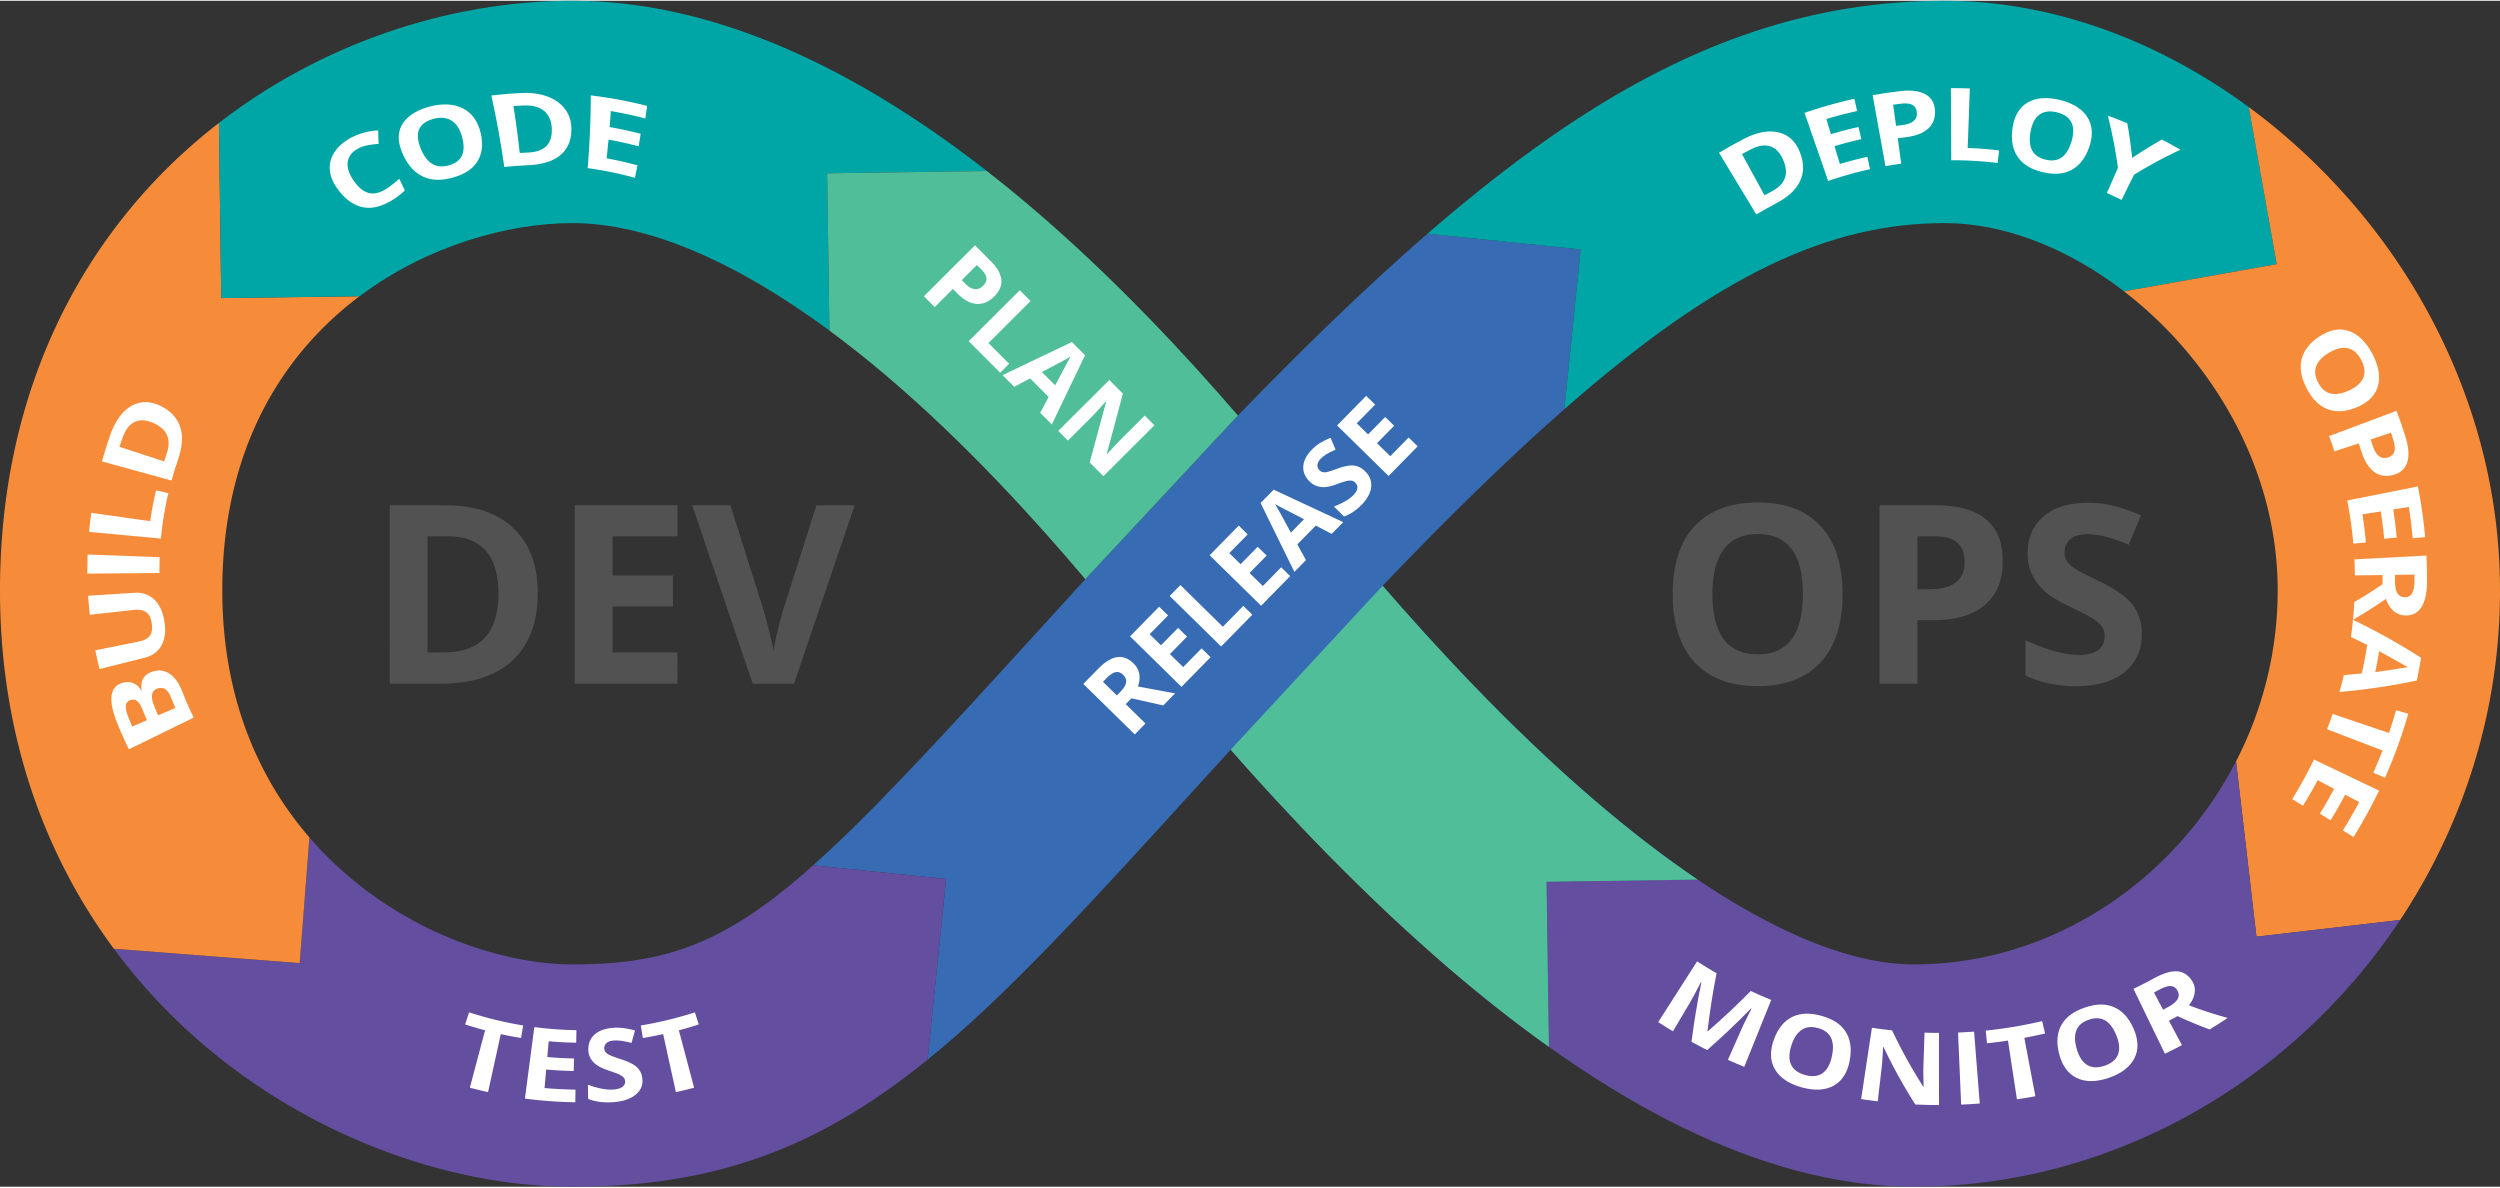 <?xml version="1.0" encoding="UTF-8"?> <svg xmlns="http://www.w3.org/2000/svg" width='80' height='38' viewBox="0 0 3860.84 1831.51"><rect x="0" y="0" width="3860.84" height="1831.51" fill="#333333" stroke="none"/><defs><style>.cls-1{fill:#376cb5;}.cls-2{fill:#00a6a6;}.cls-3{fill:#f68c39;}.cls-4{fill:#644ea0;}.cls-5{fill:#50be98;}.cls-6{fill:#fff;}.cls-7{fill:#515251;}</style></defs><title>devops-loop</title><g id="Layer_2" data-name="Layer 2"><g id="Objects"><path class="cls-1" d="M2621.63,1357.14q-77.15-52.08-160.72-123.77c-132-113.36-247.22-239.5-325.69-330,104-108.65,196.47-198.8,280.63-272.66l25.27-246.8-236.6-24.24c-88.31,76.59-184.54,169-292.74,280.84L1676.1,893.25c-25.09,27.46-49,53.76-71.53,78.5C1451,1140.47,1344,1256.52,1255.78,1335.16l205.31,21-28.6,279.18c122.07-98.79,246.9-235.9,425.92-432.51,13.88-15.25,27.89-30.61,42.12-46.25,84.24,95.7,201.28,220.92,336.69,337.22q78.42,67.37,154.81,121.72l-3.71-255Z"></path><path class="cls-2" d="M3516,406.77l-235.83,41.94c-86.32-66.4-185.14-105.4-276.45-105.4-178.63,0-350.11,78.79-587.88,287.43l25.27-246.8-236.6-24.24C2280.72,293.62,2351,239.26,2418,194.31,2615.43,61.76,2801.56,0,3003.73,0c160.86,0,325.75,58.61,469.13,164.19Z"></path><path class="cls-3" d="M3860.84,910.8A910.5,910.5,0,0,1,3788.5,1267a928.5,928.5,0,0,1-81.87,152.54l-221.91,25.84-31.54-270.75a575.45,575.45,0,0,0,64.35-263.79c0-191-103.74-359.34-237.35-462.09L3516,406.77l-43.15-242.58a966.71,966.71,0,0,1,119.38,104.05c82,84.1,147,180.33,193.21,286C3835.46,668.68,3860.84,788.66,3860.84,910.8Z"></path><path class="cls-4" d="M3706.63,1419.5a939.21,939.21,0,0,1-112.94,139.28c-83.35,84.83-179.94,151.69-287.11,198.69-112,49.13-230.12,74-350.95,74-122.39,0-253.7-36.45-390.35-108.33q-55.49-29.21-113.08-66.72-29.84-19.32-60.17-40.91l-3.71-255,233.31-3.4h.07a1118.38,1118.38,0,0,0,97.68,59.25c88.45,47.43,168.08,71.81,236.25,71.81,212.82,0,402.56-129.08,497.55-313.61l31.54,270.75Z"></path><path class="cls-4" d="M1461.09,1356.19l-28.6,279.18q-22.18,17.94-44.38,34.29c-154.35,113.44-305,161.85-503.92,161.85-201.6,0-419-85.79-581.58-229.45A894,894,0,0,1,175.83,1464l287,22.16,15-194.1A546.39,546.39,0,0,0,530,1344.83c119.6,105.71,261.38,143.37,354.22,143.37,146.06,0,236.92-33,371.59-153Z"></path><path class="cls-3" d="M343.31,910.8c0,177.82,64.91,300.66,134.53,381.25l-15,194.1-287-22.16A874.74,874.74,0,0,1,85.44,1311.8C28.74,1189.73,0,1054.82,0,910.8,0,767,27.5,633.14,81.72,513.06A847.84,847.84,0,0,1,294.79,224.43q21-18.59,43.28-35.79l3.58,270.48,213.63-2.83C436.54,545.37,343.31,691.65,343.31,910.8Z"></path><path class="cls-2" d="M1277.37,266.47l3.54,242.87c-147.7-108.94-283.47-166-396.72-166-98.29,0-223.62,34-328.91,113l-213.63,2.83-3.58-270.48C493.66,68.2,689.7,0,884.19,0c201,0,415.93,88.38,639.79,262.86Z"></path><path class="cls-5" d="M1911.78,640.54,1676.1,893.25c-72.23-85.3-181.24-207.23-308.3-315q-44.07-37.32-86.89-68.91l-3.54-242.87L1524,262.86q32.82,25.54,65.84,53.55C1721.23,427.83,1832.75,548.94,1911.78,640.54Z"></path><path class="cls-5" d="M2388.32,1360.54l3.71,255q-76.19-54.21-154.81-121.72c-135.41-116.3-252.45-241.52-336.69-337.22L2135.22,903.4c78.47,90.47,193.67,216.61,325.69,330q83.45,71.67,160.72,123.77Z"></path><path class="cls-6" d="M553.6,227.91c-9.68,5-15.21,12-16.56,20.47s1.47,17.73,8.06,27.75c13.84,20.85,28.67,26.26,46.4,17.18,7.5-3.81,15.72-10,25.17-18.4q4.27,9,8.42,18a102.1,102.1,0,0,1-26.36,18.83c-14.9,7.67-28.25,9.88-41.34,6.36s-25.06-12.49-36-27.42c-6.86-9.4-11-18.9-11.95-28.69a42.55,42.55,0,0,1,7-28.05c5.74-8.85,14.62-16.61,26.54-22.82a100.5,100.5,0,0,1,41.07-10.91q.23,10.44.64,20.85a141.37,141.37,0,0,0-16.44,2A51.81,51.81,0,0,0,553.6,227.91Z"></path><path class="cls-6" d="M742.54,205c4.1,18.13,1.63,32.85-6.1,44.37s-20.31,19.14-37.79,23.84-32,4.44-45-1.47-23.33-17.05-31.16-34S613.41,205.9,620,193s20.48-23.06,41.71-29.08,39.57-4.85,53.61,2.5S738.42,186.82,742.54,205Zm-92.92,23c4.69,11.61,10.62,19.52,17.78,23.86s15.53,5.06,25.51,2.36c19.87-5.32,27.34-19.41,20.72-43.79s-22.21-34.18-44.89-27.91c-11.31,3.17-18.55,8.82-21.67,16.52S644.94,216.32,649.62,227.93Z"></path><path class="cls-6" d="M882.45,198.46c0,18.53-6.67,32-18.65,41.21s-28.72,13.53-50.45,14.41q-17.42.72-34.55,2.56-7.74-55.33-20-110.38,22.71-2.73,45.83-3.86c24-1.16,43.59,4,57.34,14.28S882.44,181.11,882.45,198.46Zm-30.27-1c-1-24-15.9-36.84-43.18-35.76-5.39.23-10.75.53-16.11.9q5.85,36.18,9.76,72.43,5.77-.34,11.56-.57C840,233.57,853.18,222.18,852.18,197.46Z"></path><path class="cls-6" d="M980.53,273.42a550.16,550.16,0,0,0-73-14.95q4.68-55.79,4.87-112.32a661.34,661.34,0,0,1,86.87,16.23q-1.23,9.76-2.61,19.47-26.68-7-53.39-11.53-.78,12.36-1.77,24.69,23.92,4.22,47.88,10.41-1.49,9.68-3.12,19.32-23.22-6.11-46.47-10.26-1.37,14.45-3,28.81,23.84,4.36,47.7,10.88Q982.55,263.82,980.53,273.42Z"></path><path class="cls-6" d="M1535.42,456.67q-12.74,12.7-27.41,11.47t-29.31-15.9l-7.15-7.18-28,28-16.68-16.72,78.84-78.65,25.13,25.19q14.31,14.34,15.58,28T1535.42,456.67Zm-50.17-25.27,5.49,5.5q7.68,7.71,14.55,8.5t12.7-5q5.88-5.86,5.48-11.88t-7.23-12.85l-7.59-7.61Z"></path><path class="cls-6" d="M1496,525.68,1574.86,447l16.67,16.72-65,64.88,31.91,32-13.81,13.78Z"></path><path class="cls-6" d="M1606.4,636.34l13.07-24.44-28.68-28.74-24.47,13-18-18L1655.28,527l20.39,20.45-51.3,106.9Zm23.11-42.42q17.6-33.37,20-37.7t3.86-6.7q-8.68,5.1-44.31,23.86Z"></path><path class="cls-6" d="M1704,734.22,1682.85,713l25.43-93.79-.49-.49q-14.77,16.78-21.52,23.51l-37.1,37-14.9-14.93,78.84-78.66,21,21.09-24.9,93.15.38.38q14.56-16.14,20.93-22.49l37.32-37.22,15,15Z"></path><path class="cls-6" d="M1738.49,1086.22l30.49,29.94L1752.44,1133,1673,1055l22.73-23.15q15.9-16.2,29.44-18.18t25.54,9.81a29.54,29.54,0,0,1,8.68,16.11,35.74,35.74,0,0,1-2.17,19.33q44.41,8.38,57.57,10.63l-18.36,18.69-49.11-11Zm-13.7-13.45,5.34-5.43q7.84-8,8.92-14.41t-4.64-12q-5.64-5.55-11.85-4t-14.22,9.69l-5,5.11Z"></path><path class="cls-6" d="M1869.53,1013.76l-44.94,45.77-79.46-78,44.94-45.77,13.81,13.56-28.4,28.92,17.45,17.13,26.42-26.9,13.8,13.55-26.42,26.91,20.49,20.12,28.4-28.92Z"></path><path class="cls-6" d="M1885.81,997.19l-79.46-78,16.54-16.85,65.55,64.36,31.65-32.23L1934,948.11Z"></path><path class="cls-6" d="M1992.5,888.54l-44.94,45.76-79.46-78L1913,810.51l13.8,13.56L1898.45,853l17.45,17.13,26.41-26.9,13.81,13.55-26.42,26.91,20.49,20.12,28.39-28.92Z"></path><path class="cls-6" d="M2056.54,823.31,2032,810.5l-28.45,29,13.26,24.34L1999,882l-52.24-106.39,20.22-20.6,107.44,50.19Zm-42.65-22.66q-33.56-17.25-37.91-19.56c-2.9-1.53-5.15-2.8-6.74-3.79q5.19,8.63,24.31,44.06Z"></path><path class="cls-6" d="M2108.18,726.59q10.77,10.56,9.35,24.39t-15,27.64q-12.5,12.72-26.88,17.8L2060,781.05a129.32,129.32,0,0,0,18.42-8.65,56.06,56.06,0,0,0,11.47-8.75c3.63-3.7,5.71-7.22,6.24-10.59s-.61-6.41-3.4-9.15a9.81,9.81,0,0,0-5.44-2.78,20.57,20.57,0,0,0-7.27.39,138.88,138.88,0,0,0-15.49,5q-10.58,3.91-17.3,4.46a34.48,34.48,0,0,1-13-1.38,29.26,29.26,0,0,1-11.92-7.44q-10.54-10.35-9.56-23.42t13.37-25.68a65.24,65.24,0,0,1,13.07-10.38,113.51,113.51,0,0,1,15.69-7.71l7.76,18.29a112.23,112.23,0,0,0-14,6.94,47.56,47.56,0,0,0-9.06,7.17c-3.14,3.19-4.79,6.36-5,9.52a10.27,10.27,0,0,0,3.31,8.27,10,10,0,0,0,4.9,2.78,16,16,0,0,0,6.43-.13q3.76-.74,16.06-5.21,16.26-5.91,25.68-4.79T2108.18,726.59Z"></path><path class="cls-6" d="M2189.33,688.09l-44.94,45.76-79.46-78,44.94-45.76,13.8,13.56-28.39,28.91,17.45,17.13,26.41-26.9L2153,656.32l-26.42,26.9L2147,703.34l28.39-28.91Z"></path><path class="cls-6" d="M2612.27,1607.81q5.85-46.56,15.23-91.92l-.67-.41c-8.19,15.82-13.74,26.32-16.78,31.42q-13.23,22.27-26.42,44.55-11.51-6.87-22.83-14.17,30-47,60.06-93.79,14.86,9.59,30.08,18.34-8.71,44.13-14,89.42l.5.26q34.62-30,66.24-62.27,15.72,7.34,31.7,13.84-20.91,51.6-41.66,103.28-12.7-5.16-25.27-10.77,10.67-24.12,21.34-48.21c1-2.27,2.22-4.88,3.61-7.81s5.26-10.67,11.56-23.21l-.7-.31q-32.31,33.35-67.81,64.38Q2624.27,1614.34,2612.27,1607.81Z"></path><path class="cls-6" d="M2856.62,1636.47c-3.37,18.11-11.19,31.11-24,38.53s-29.75,8.7-50.09,3.11-34.39-15.42-41.75-28.39-7.58-28.28-1.24-45.68,16-28.91,28.6-34.93,27.26-6.37,44.72-1.56,29.74,12.59,37.28,24.27S2860,1618.29,2856.62,1636.47Zm-90.18-23c-3.79,11.85-4,21.64-.49,29.33s10.82,13.2,21.74,16.21c22,6,35.84-3.94,41.24-28.33,5.45-24.54-1.72-38.82-21.29-44.17-9.87-2.71-18.13-1.92-25,2.55S2770.25,1601.61,2766.44,1613.46Z"></path><path class="cls-6" d="M2994.49,1705.39q-18.31,0-36.61-.9a807.85,807.85,0,0,1-49-88.63l-.75-.09c-.75,14.9-1.43,25.51-2.18,31.81q-3.08,26-6.12,52.05-12.81-1.53-25.58-3.49,8.23-55.08,16.64-110.12,15.53,2.37,31.12,4a786.81,786.81,0,0,0,48.12,86.94l.63,0c-.47-14.5-.57-24.74-.37-30.73q.84-26.34,1.72-52.68,11.16.38,22.33.4Q2994.38,1649.7,2994.49,1705.39Z"></path><path class="cls-6" d="M3028.67,1704.72q-2.49-55.63-4.79-111.26,12.39-.51,24.75-1.45,4.3,55.52,8.79,111Q3043.05,1704.13,3028.67,1704.72Z"></path><path class="cls-6" d="M3143.3,1691.74q-14.19,2.65-28.45,4.79-7-45.33-13.83-90.67-16.17,2.42-32.42,4.09l-2-19.55a690.57,690.57,0,0,0,87.18-14.65q2.27,9.55,4.52,19.13-16,3.73-32.05,6.75Q3134.7,1646.69,3143.3,1691.74Z"></path><path class="cls-6" d="M3294.78,1587c7.46,16.85,8.3,32,1.82,45.43s-19.81,24-39.73,30.89-37,6.63-50.24,0-22-19.11-26.64-37.05-3.14-32.9,3.72-44.93,18.7-20.58,35.79-26.45,31.68-6.4,44.57-1S3287.3,1570.12,3294.78,1587Zm-87.52,32c3.55,11.93,8.86,20.15,16.09,24.51s16.31,4.82,27,1.14c21.54-7.46,27.43-23.5,18.11-46.68s-23.41-31-42.56-24.42c-9.65,3.32-16,8.62-19.15,16.21S3203.72,1607.07,3207.26,1619Z"></path><path class="cls-6" d="M3349.58,1575.14q10,18.87,20.08,37.73-13,6.89-26.27,13.26-24.36-50.07-48.57-100.22,15.66-7.54,31-15.9c14.29-7.8,26-11.68,35.73-11.17s17.62,5.31,23.7,14.75a26.37,26.37,0,0,1,4.13,18.08c-.84,6.55-3.83,13.12-9,19.59a623.18,623.18,0,0,0,59.91,19.57q-13.81,9.21-27.9,17.79-25.47-9.49-49.67-20.55Q3356.16,1571.67,3349.58,1575.14Zm-9-17q3.89-2.06,7.74-4.15c7.58-4.11,12.5-8.37,14.8-12.56s2.05-8.61-.66-13.19-6.36-6.74-11-6.65-10.59,2.21-18,6.23q-3.48,1.89-7,3.73Q3333.52,1544.91,3340.58,1558.19Z"></path><path class="cls-6" d="M2779.68,233.89c6.72,17.08,6.32,32.24-.25,45.6s-19.06,24.27-37.65,34q-14.9,7.81-29.43,16.54-28.72-47.71-57.63-95.3,19.17-11.52,38.88-21.72c20.52-10.6,38.93-13.5,54.09-9.52S2773.39,217.89,2779.68,233.89Zm-26,11.52c-9.58-21.82-26.45-27.83-49.79-15.93q-6.88,3.56-13.72,7.26,17.45,31.78,34.81,63.62,4.92-2.67,9.87-5.24C2757,283.71,2763.52,267.86,2753.68,245.41Z"></path><path class="cls-6" d="M2888,260.09a587.43,587.43,0,0,0-64.69,18.22q-18.18-52.63-36.56-105.2a697.81,697.81,0,0,1,77-21.71q2.13,9.45,4.25,18.88-23.93,5.29-47.51,12.32,3.53,11.7,7.06,23.41,21.14-6.3,42.59-11.15l4.32,18.86q-20.8,4.69-41.34,10.81,4.14,13.75,8.26,27.51,21-6.27,42.44-11Q2885.88,250.58,2888,260.09Z"></path><path class="cls-6" d="M2988.29,170.18c.5,12-3.47,21.27-11.51,28.1s-19.56,10.85-34.82,12.62q-5.6.65-11.19,1.41,2.68,19.62,5.35,39.24-12.2,1.65-24.34,3.8Q2902,200.54,2892,145.76q21.75-3.88,43.67-6.37c16.66-1.88,29.65.14,38.6,5.43S2987.81,158.67,2988.29,170.18Zm-60.15,23c3-.4,5.89-.78,8.84-1.13,8.27-1,14.31-3,18.19-6.27s5.62-7.56,5.16-13-2.6-9.45-6.45-11.76-9.68-3.08-17.41-2.18q-6.43.74-12.85,1.61Q2925.89,176.76,2928.14,193.14Z"></path><path class="cls-6" d="M3013.38,246.28q-.18-55.68-.55-111.37,14.64,0,29.27.54-1.62,45.9-3.36,91.8,24.32,1,48.55,3.86-1.14,9.69-2.3,19.37A587.9,587.9,0,0,0,3013.38,246.28Z"></path><path class="cls-6" d="M3226.35,226.13c-6,17.44-15.55,29.06-27.94,35.48s-26.92,7.2-44.29,2.95-29.78-11.57-37.8-23-11-26.16-8.41-44.52,9.91-31.65,22.59-39.42,29.83-9.55,50.69-4.47,35.38,14.67,43,27.46S3232.39,208.68,3226.35,226.13Zm-90.47-24.22c-2.3,12.24-1.42,21.93,2.41,29.13s10.61,11.86,20.5,14.27c19.7,4.87,33.05-3.95,40.29-28s-.17-39.55-22.47-45.06c-11.13-2.71-20.26-1.41-27.11,3.64S3138.18,189.69,3135.88,201.91Z"></path><path class="cls-6" d="M3292.77,242.72q22.18-14.91,45.89-28.44,14.45,7.53,28.62,15.78a696.26,696.26,0,0,0-71.69,38.63q-9.57,19.44-19.17,38.88-11.3-5.6-22.76-10.68,8.61-19.49,17.19-39a732.23,732.23,0,0,0-15.71-80.48q15.17,5.53,30.13,11.8Q3290,216.08,3292.77,242.72Z"></path><path class="cls-6" d="M3639.41,627.94c-17,7.12-32,7.77-45.1,2.72s-23.35-15.55-31.82-31.72-11.37-30.69-8.22-44.52,12.17-25.94,27.71-36.06,30.43-13.23,44.77-8.59,27.11,16.61,37.2,35.79,12.52,36.37,8.05,50.57S3656.45,620.82,3639.41,627.94Zm-42.26-84.67c-10.7,6.34-17.38,13.45-20.2,21.19s-1.76,16.08,3.06,25.26c9.56,18.31,25,22.49,47.82,12s29.48-26.35,18.75-46.92c-5.39-10.25-12.46-16.37-20.82-18.26S3607.85,536.93,3597.15,543.27Z"></path><path class="cls-6" d="M3694.85,732.57c-11.68,2.74-21.55.58-29.77-6.09s-14.32-17.32-18.88-32.12q-1.68-5.45-3.45-10.85-18.81,6.21-37.63,12.39-3.88-11.86-8.24-23.6,52.17-19.45,104.29-39.07,7.73,20.76,14.19,41.89c4.9,16,5.32,29.16,1.78,38.93S3706.07,729.94,3694.85,732.57Zm-33.73-55.12q1.4,4.26,2.74,8.54c2.5,8,5.61,13.6,9.52,16.84s8.47,4.15,13.76,2.69,8.79-4.31,10.36-8.53,1.24-10.1-1.06-17.55q-1.91-6.21-3.93-12.38Z"></path><path class="cls-6" d="M3634.3,838.34a638.42,638.42,0,0,0-9.43-66.65Q3679.5,760.94,3734.1,750a747.68,747.68,0,0,1,11.11,78.28L3726,830q-2.14-24.22-5.9-48.3l-24.15,3.85q3.38,21.63,5.4,43.42L3682,830.85q-2-21.18-5.25-42.23l-28.36,4.48q3.38,21.66,5.29,43.5Z"></path><path class="cls-6" d="M3679.46,886.86q-21.36.28-42.73.54-.14-12.39-.75-24.76,55.61-2.82,111.21-5.83,1,20,.94,40c-.06,18.65-3.51,32.39-9.51,40.92s-14.75,12.27-25.93,11.43a27.24,27.24,0,0,1-17-7.49c-4.82-4.46-8.44-10.48-11-18-25.85,17.85-43.1,27.66-50.87,32.34q1.32-13.71,2.06-27.45,22.08-12.83,43.6-27.54Q3679.55,893.9,3679.46,886.86Zm19.2-.26q0,4.38,0,8.77c0,8.58,1.08,14.94,3.45,19.12s6.19,6.38,11.52,6.57,9.12-1.84,11.48-6.13,3.64-11,3.64-20.16c0-2.87,0-5.73-.05-8.6Z"></path><path class="cls-6" d="M3619.68,1041.34q13.89-1.12,27.8-2.61,4.83-21.82,8.19-43.85-12.43-6.36-25-12.38,1.84-13.26,3.12-26.58a1017.74,1017.74,0,0,1,105.13,58.66q-2.85,17.64-6.56,35.18a987.25,987.25,0,0,1-119.44,17.68Q3616.6,1054.45,3619.68,1041.34Zm48.49-4.6c25.27-3.38,39.57-6,42.88-6.48s5.9-.88,7.79-1c-6-3.13-20.74-11.83-44.63-24.76Q3671.59,1020.65,3668.17,1036.74Z"></path><path class="cls-6" d="M3593.78,1125q4.54-11.79,8.62-23.69,43.41,14.78,86.87,29.44,6-17.43,11-35.08l18.91,5.34a748.48,748.48,0,0,1-36,99l-18-7.92q7.58-17,14.24-34.24Q3636.56,1141.49,3593.78,1125Z"></path><path class="cls-6" d="M3539.93,1232.82a644,644,0,0,0,33.62-61.1q50.2,24.06,100.51,48a754.55,754.55,0,0,1-39.4,71.71l-16.47-10.15q13.42-21.57,25.21-43.79l-21.64-11.38q-10.61,20-22.59,39.42l-16.5-10.09q11.65-18.92,22-38.35l-25.4-13.41q-10.63,20-22.73,39.46Z"></path><path class="cls-6" d="M753.7,1685.42q-14.1-3.11-28.09-6.81,11.75-44.34,23.5-88.66-15.48-4.1-30.79-9.07,3-9.35,6.08-18.69a564.86,564.86,0,0,0,83.5,20.25q-1.57,9.7-3.16,19.4-15.74-2.56-31.34-6Q763.55,1640.63,753.7,1685.42Z"></path><path class="cls-6" d="M888.43,1701.09a675.7,675.7,0,0,1-77.79-5.69q7.26-55.22,14.53-110.42a563.09,563.09,0,0,0,65,4.76q-.14,9.67-.29,19.34-21.29-.32-42.51-2.2l-2.16,24.36q20.58,1.82,41.21,2.24l-.39,19.34q-21.29-.43-42.52-2.31-1.28,14.31-2.53,28.61,23.85,2.1,47.79,2.47Z"></path><path class="cls-6" d="M991.88,1663.48c1.46,9.94-1.6,18.44-9.53,25.28s-19.89,11.11-35.58,12.23c-14.46,1-27.41-.75-38.5-5.07q-.15-11-.31-21.93a134.2,134.2,0,0,0,22.6,6.37,69.42,69.42,0,0,0,17,1c6.12-.45,10.73-1.87,13.79-4.15a9.6,9.6,0,0,0,4-9.28,9,9,0,0,0-2.7-5.58,23.7,23.7,0,0,0-6.6-4.31c-2.83-1.33-8.54-3.33-17-6.25-7.88-2.7-13.72-5.54-17.61-8.34a33.43,33.43,0,0,1-9.29-10,26.92,26.92,0,0,1-3.56-13.65c-.16-9.85,3.25-17.62,9.91-23.49s15.81-9.12,27.7-10.12a77,77,0,0,1,16.95.38,150.13,150.13,0,0,1,17.48,3.57q-2.57,9.64-5.38,19.27a159.79,159.79,0,0,0-16.07-3.25,56.88,56.88,0,0,0-12.12-.32c-4.67.39-8.18,1.67-10.55,3.91a10.17,10.17,0,0,0-3.3,8.37,9.47,9.47,0,0,0,1.88,5.35,16.18,16.18,0,0,0,5.27,4.16c2.38,1.28,8,3.51,17,6.43,11.89,3.85,20.44,7.74,25.44,12.12A27.5,27.5,0,0,1,991.88,1663.48Z"></path><path class="cls-6" d="M1071.91,1678.61q-14,3.71-28.1,6.81-9.84-44.79-19.69-89.58-15.6,3.44-31.34,6-1.59-9.71-3.17-19.4a565,565,0,0,0,83.51-20.25q3,9.35,6.07,18.69-15.3,5-30.79,9.07Q1060.16,1634.28,1071.91,1678.61Z"></path><path class="cls-6" d="M199.08,1156q-9.79-20-18.09-40.45c-7.55-18.66-10.07-33.23-8.59-43.1s7.13-16.17,16.5-19c6.37-1.93,12.13-1.71,17.29.51A23.5,23.5,0,0,1,218,1065.36l.73-.24c-1.16-8.27-.09-14.78,3-19.44s8.1-8,15-10c9.75-2.88,18.44-1.29,26.22,4.36s13.79,14.54,18.57,26.82q7.9,20.34,17.6,40.13ZM226.92,1111q-3.22-7.47-6.23-15c-2.81-7-5.64-11.81-8.67-14.33s-6.69-3-11-1.49a9.36,9.36,0,0,0-6.68,8.48c-.42,4.23.84,10.26,3.95,18q2.86,7.11,5.9,14.17Zm17.21-7.42,26.64-11.51q-3.31-7.69-6.4-15.48c-2.59-6.57-5.55-11-9-13.35s-7.65-2.69-12.49-1c-8.7,3-10.7,11.71-5.14,25.82Q240.79,1095.88,244.13,1103.6Z"></path><path class="cls-6" d="M136.11,918.84,208,914.27a40.36,40.36,0,0,1,22,4.5,40,40,0,0,1,15.7,15.43c4.05,6.83,6.73,15,8.24,24.65,2.28,14.55,1,26.42-4.29,36.21s-13.95,16.41-26.32,19.52L153.75,1032q-3.62-14.38-6.53-28.89l66.84-13.46c8.41-1.7,14.2-4.81,17.44-9.23s4.1-10.78,2.79-19.19c-1.26-8.15-4-13.8-8.47-17s-11-4.45-19.54-3.51l-67.61,7.49Q137.05,933.54,136.11,918.84Z"></path><path class="cls-6" d="M246.23,883.7l-111.36,1q-.13-14.78.42-29.54l111.28,4.18Q246.12,871.54,246.23,883.7Z"></path><path class="cls-6" d="M248.46,830.57,137.58,820.2q1.36-14.72,3.44-29.39l91,12.84q3.39-24,8.93-47.62l19,4.45A518.82,518.82,0,0,0,248.46,830.57Z"></path><path class="cls-6" d="M248.12,625.75c16.47,8.09,26.37,19.62,30.61,33.89s2.56,30.63-4.16,50q-5.37,15.57-9.72,31.36l-107.36-29.6q5.87-21.27,13.24-42.19c7.7-21.77,19.32-36.63,33.23-44.1S232.7,618.16,248.12,625.75ZM236.71,652c-21.81-9.57-38.37-2.39-47.23,22.23q-2.59,7.28-5,14.61l68.92,22.56q1.69-5.21,3.52-10.39C265.09,678,259.17,661.88,236.71,652Z"></path><path class="cls-7" d="M830.44,914.27q0,68-38.72,104.21t-111.85,36.18h-78V779.14h86.5q67.46,0,104.78,35.62T830.44,914.27Zm-60.68,1.5q0-88.75-78.4-88.76H660.27v179.41h25.06Q769.77,1006.42,769.76,915.77Z"></path><path class="cls-7" d="M1046.22,1054.66H887.54V779.14h158.68V827H946v60.5h93.28v47.86H946v71h100.25Z"></path><path class="cls-7" d="M1260.87,779.14h59l-93.66,275.52h-63.7L1069,779.14h59l51.83,164q4.34,14.5,9,33.83t5.75,26.85q2.07-17.34,14.13-60.68Z"></path><path class="cls-7" d="M2845.56,916.53q0,68.4-33.92,105.15t-97.25,36.75q-63.32,0-97.24-36.75t-33.92-105.53q0-68.79,34-105.06t97.53-36.28q63.51,0,97.15,36.56T2845.56,916.53Zm-201.08,0q0,46.17,17.52,69.54t52.39,23.37q69.92,0,69.92-92.91,0-93.1-69.54-93.1-34.87,0-52.58,23.46T2644.48,916.53Z"></path><path class="cls-7" d="M3093,865.08q0,44.48-27.8,68t-79.06,23.56h-25.06v98h-58.42V779.14h88q50.13,0,76.23,21.58T3093,865.08ZM2961.08,908.8h19.22q27,0,40.33-10.65t13.38-31q0-20.53-11.21-30.34t-35.15-9.8h-26.57Z"></path><path class="cls-7" d="M3307.65,978.15q0,37.32-26.86,58.8t-74.72,21.48q-44.1,0-78-16.58V987.57q27.88,12.45,47.21,17.53t35.33,5.09q19.23,0,29.5-7.35T3250.36,981a24.18,24.18,0,0,0-4.52-14.42q-4.53-6.31-13.29-12.15t-35.71-18.66Q3171.58,923.87,3159,913a85.74,85.74,0,0,1-20.17-25.44q-7.53-14.52-7.54-33.93,0-36.55,24.79-57.48t68.5-20.91a161.87,161.87,0,0,1,41,5.08,282.57,282.57,0,0,1,40.8,14.33L3287.48,840q-22-9-36.46-12.62a117.25,117.25,0,0,0-28.36-3.58q-16.59,0-25.45,7.72t-8.85,20.17a24.91,24.91,0,0,0,3.58,13.47q3.57,5.76,11.4,11.12t37,19.32q38.63,18.46,53,37T3307.65,978.15Z"></path></g></g></svg> 
